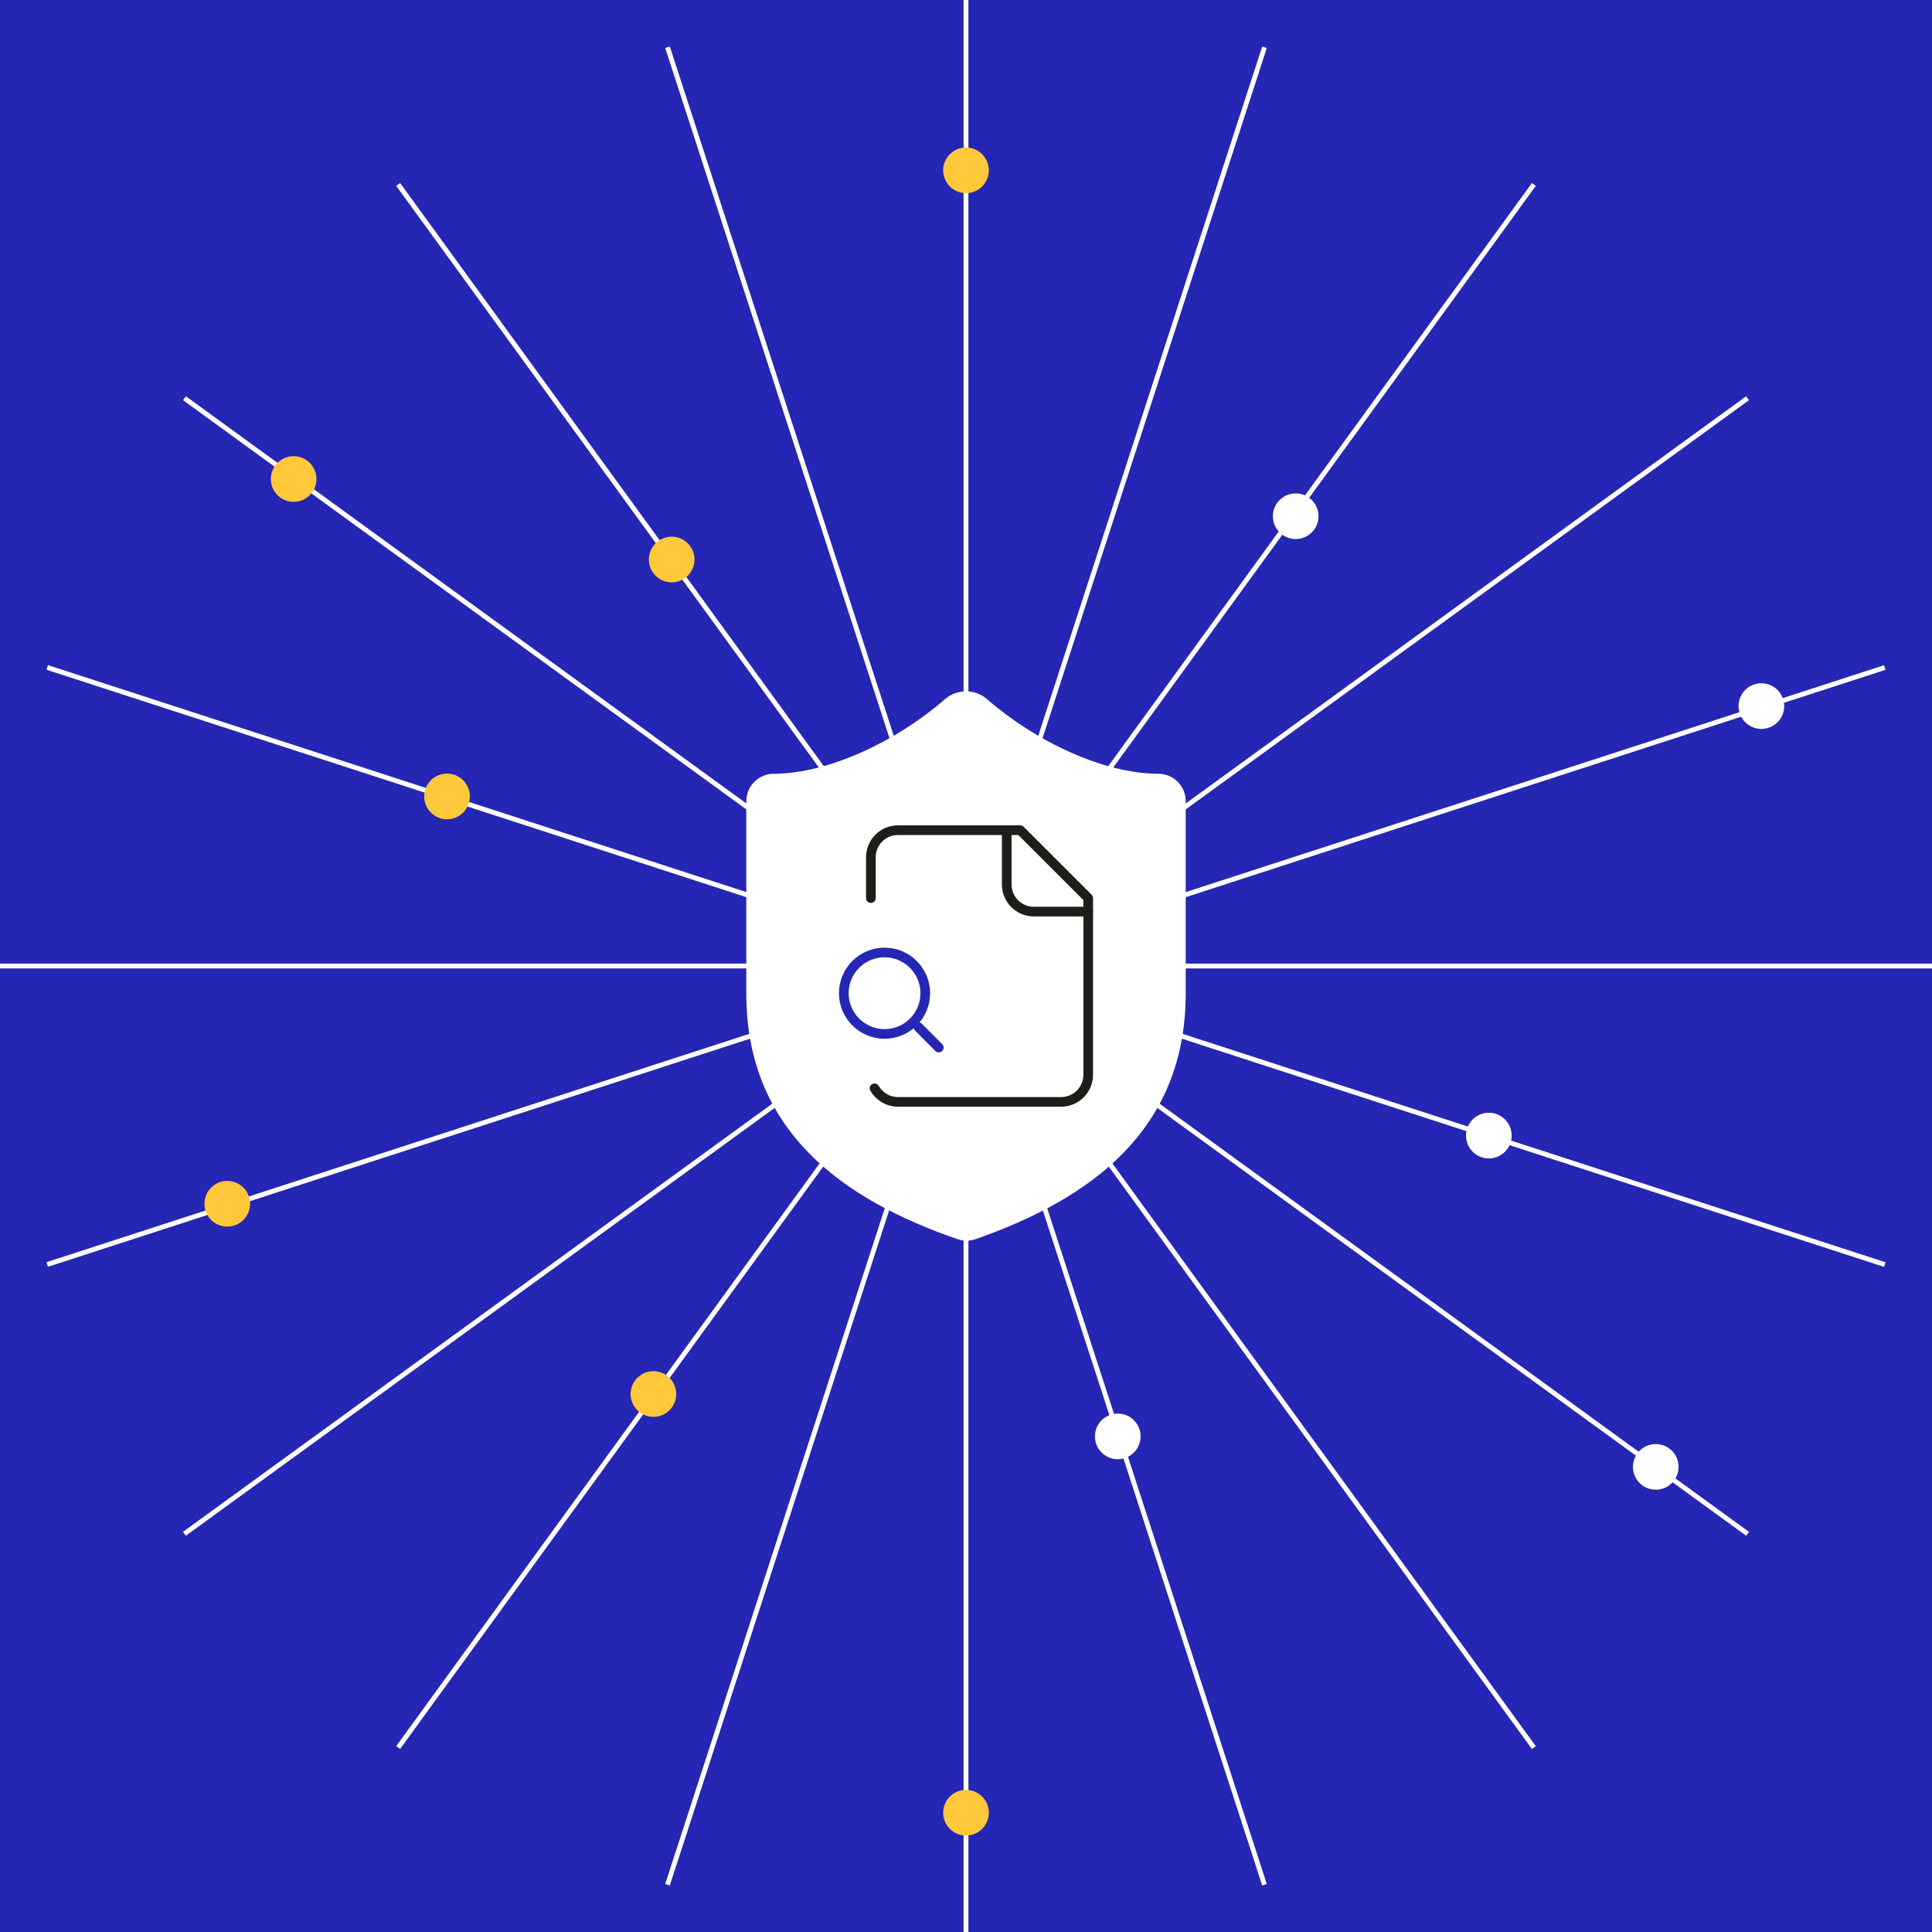 <?xml version="1.0" encoding="UTF-8"?>
<svg id="Layer_1" data-name="Layer 1" xmlns="http://www.w3.org/2000/svg" width="1200" height="1200" viewBox="0 0 1200 1200">
  <rect x="-.5" y="-.5" width="1201" height="1201" fill="#2526b3"/>
  <g>
    <g>
      <g>
        <path d="M600,0v487.36" fill="none" stroke="#fff" stroke-miterlimit="10" stroke-width="3"/>
        <path d="M565.2,492.85L414.6,29.34" fill="none" stroke="#fff" stroke-miterlimit="10" stroke-width="3"/>
        <path d="M533.79,508.85L247.3,114.56" fill="none" stroke="#fff" stroke-miterlimit="10" stroke-width="3"/>
        <path d="M508.84,533.77L114.55,247.33" fill="none" stroke="#fff" stroke-miterlimit="10" stroke-width="3"/>
        <path d="M492.84,565.18L29.33,414.55" fill="none" stroke="#fff" stroke-miterlimit="10" stroke-width="3"/>
        <path d="M0,599.99h487.37" fill="none" stroke="#fff" stroke-miterlimit="10" stroke-width="3"/>
        <path d="M29.33,785.4l463.51-150.6" fill="none" stroke="#fff" stroke-miterlimit="10" stroke-width="3"/>
        <path d="M114.55,952.66l394.3-286.48" fill="none" stroke="#fff" stroke-miterlimit="10" stroke-width="3"/>
        <path d="M247.3,1085.42l286.48-394.29" fill="none" stroke="#fff" stroke-miterlimit="10" stroke-width="3"/>
        <path d="M414.6,1170.64l150.6-463.51" fill="none" stroke="#fff" stroke-miterlimit="10" stroke-width="3"/>
        <path d="M600,1200v-487.36" fill="none" stroke="#fff" stroke-miterlimit="10" stroke-width="3"/>
      </g>
      <g>
        <path d="M634.8,707.15l150.6,463.5" fill="none" stroke="#fff" stroke-miterlimit="10" stroke-width="3"/>
        <path d="M666.21,691.15l286.48,394.29" fill="none" stroke="#fff" stroke-miterlimit="10" stroke-width="3"/>
        <path d="M691.16,666.23l394.3,286.45" fill="none" stroke="#fff" stroke-miterlimit="10" stroke-width="3"/>
        <path d="M707.16,634.82l463.51,150.63" fill="none" stroke="#fff" stroke-miterlimit="10" stroke-width="3"/>
        <path d="M1200,600.01h-487.37" fill="none" stroke="#fff" stroke-miterlimit="10" stroke-width="3"/>
        <path d="M1170.67,414.6l-463.51,150.6" fill="none" stroke="#fff" stroke-miterlimit="10" stroke-width="3"/>
        <path d="M1085.45,247.34l-394.3,286.48" fill="none" stroke="#fff" stroke-miterlimit="10" stroke-width="3"/>
        <path d="M952.7,114.58l-286.48,394.29" fill="none" stroke="#fff" stroke-miterlimit="10" stroke-width="3"/>
        <path d="M785.4,29.36l-150.6,463.51" fill="none" stroke="#fff" stroke-miterlimit="10" stroke-width="3"/>
      </g>
    </g>
    <circle cx="600" cy="105.8" r="14.18" fill="#ffc83a"/>
    <circle cx="417.2" cy="347.53" r="14.18" fill="#ffc83a"/>
    <circle cx="182.38" cy="297.53" r="14.18" fill="#ffc83a"/>
    <circle cx="277.66" cy="494.69" r="14.18" fill="#ffc83a"/>
    <circle cx="141.16" cy="747.69" r="14.18" fill="#ffc83a"/>
    <circle cx="405.85" cy="865.84" r="14.18" fill="#ffc83a"/>
    <circle cx="600" cy="1125.91" r="14.18" fill="#ffc83a"/>
    <circle cx="804.77" cy="320.63" r="14.18" fill="#fff"/>
    <circle cx="1094.02" cy="438.57" r="14.18" fill="#fff"/>
    <circle cx="924.74" cy="705.33" r="14.18" fill="#fff"/>
    <circle cx="1028.39" cy="911.05" r="14.18" transform="translate(-35.63 1780.23) rotate(-80.78)" fill="#fff"/>
    <circle cx="694.26" cy="892.17" r="14.18" fill="#fff"/>
    <path d="M736.46,617.04c0,85.29-59.7,127.93-130.66,152.66-3.72,1.26-7.75,1.2-11.43-.17-71.13-24.56-130.83-67.21-130.83-152.49v-119.4c0-9.42,7.64-17.06,17.06-17.06,34.11,0,76.76-20.47,106.44-46.4,7.47-6.38,18.46-6.38,25.93,0,29.85,26.1,72.32,46.4,106.44,46.4,9.42,0,17.06,7.64,17.06,17.06v119.4h-.01Z" fill="#fff"/>
    <g>
      <path d="M625.3,515.6v33.75c0,4.49,1.79,8.79,4.93,11.93,3.14,3.14,7.44,4.93,11.93,4.93h33.75" fill="none" stroke="#1e1e19" stroke-linecap="round" stroke-linejoin="round" stroke-width="6"/>
      <path d="M543.17,675.95c1.5,2.56,3.62,4.68,6.18,6.18,2.56,1.5,5.46,2.27,8.4,2.27h101.3c4.49,0,8.79-1.79,11.93-4.93,3.14-3.14,4.93-7.48,4.93-11.93v-109.7l-42.2-42.2h-75.95c-4.49,0-8.79,1.79-11.93,4.93-3.14,3.14-4.92,7.48-4.92,11.93v25.3" fill="none" stroke="#1e1e19" stroke-linecap="round" stroke-linejoin="round" stroke-width="6"/>
      <line x1="583.1" y1="650.65" x2="570.45" y2="638" fill="none" stroke="#2526b3" stroke-linecap="round" stroke-linejoin="round" stroke-width="6"/>
      <path d="M574.7,616.9c0,14-11.35,25.3-25.3,25.3s-25.3-11.35-25.3-25.3,11.35-25.3,25.3-25.3,25.3,11.35,25.3,25.3Z" fill="none" stroke="#2526b3" stroke-linecap="round" stroke-linejoin="round" stroke-width="6"/>
    </g>
  </g>
</svg>
